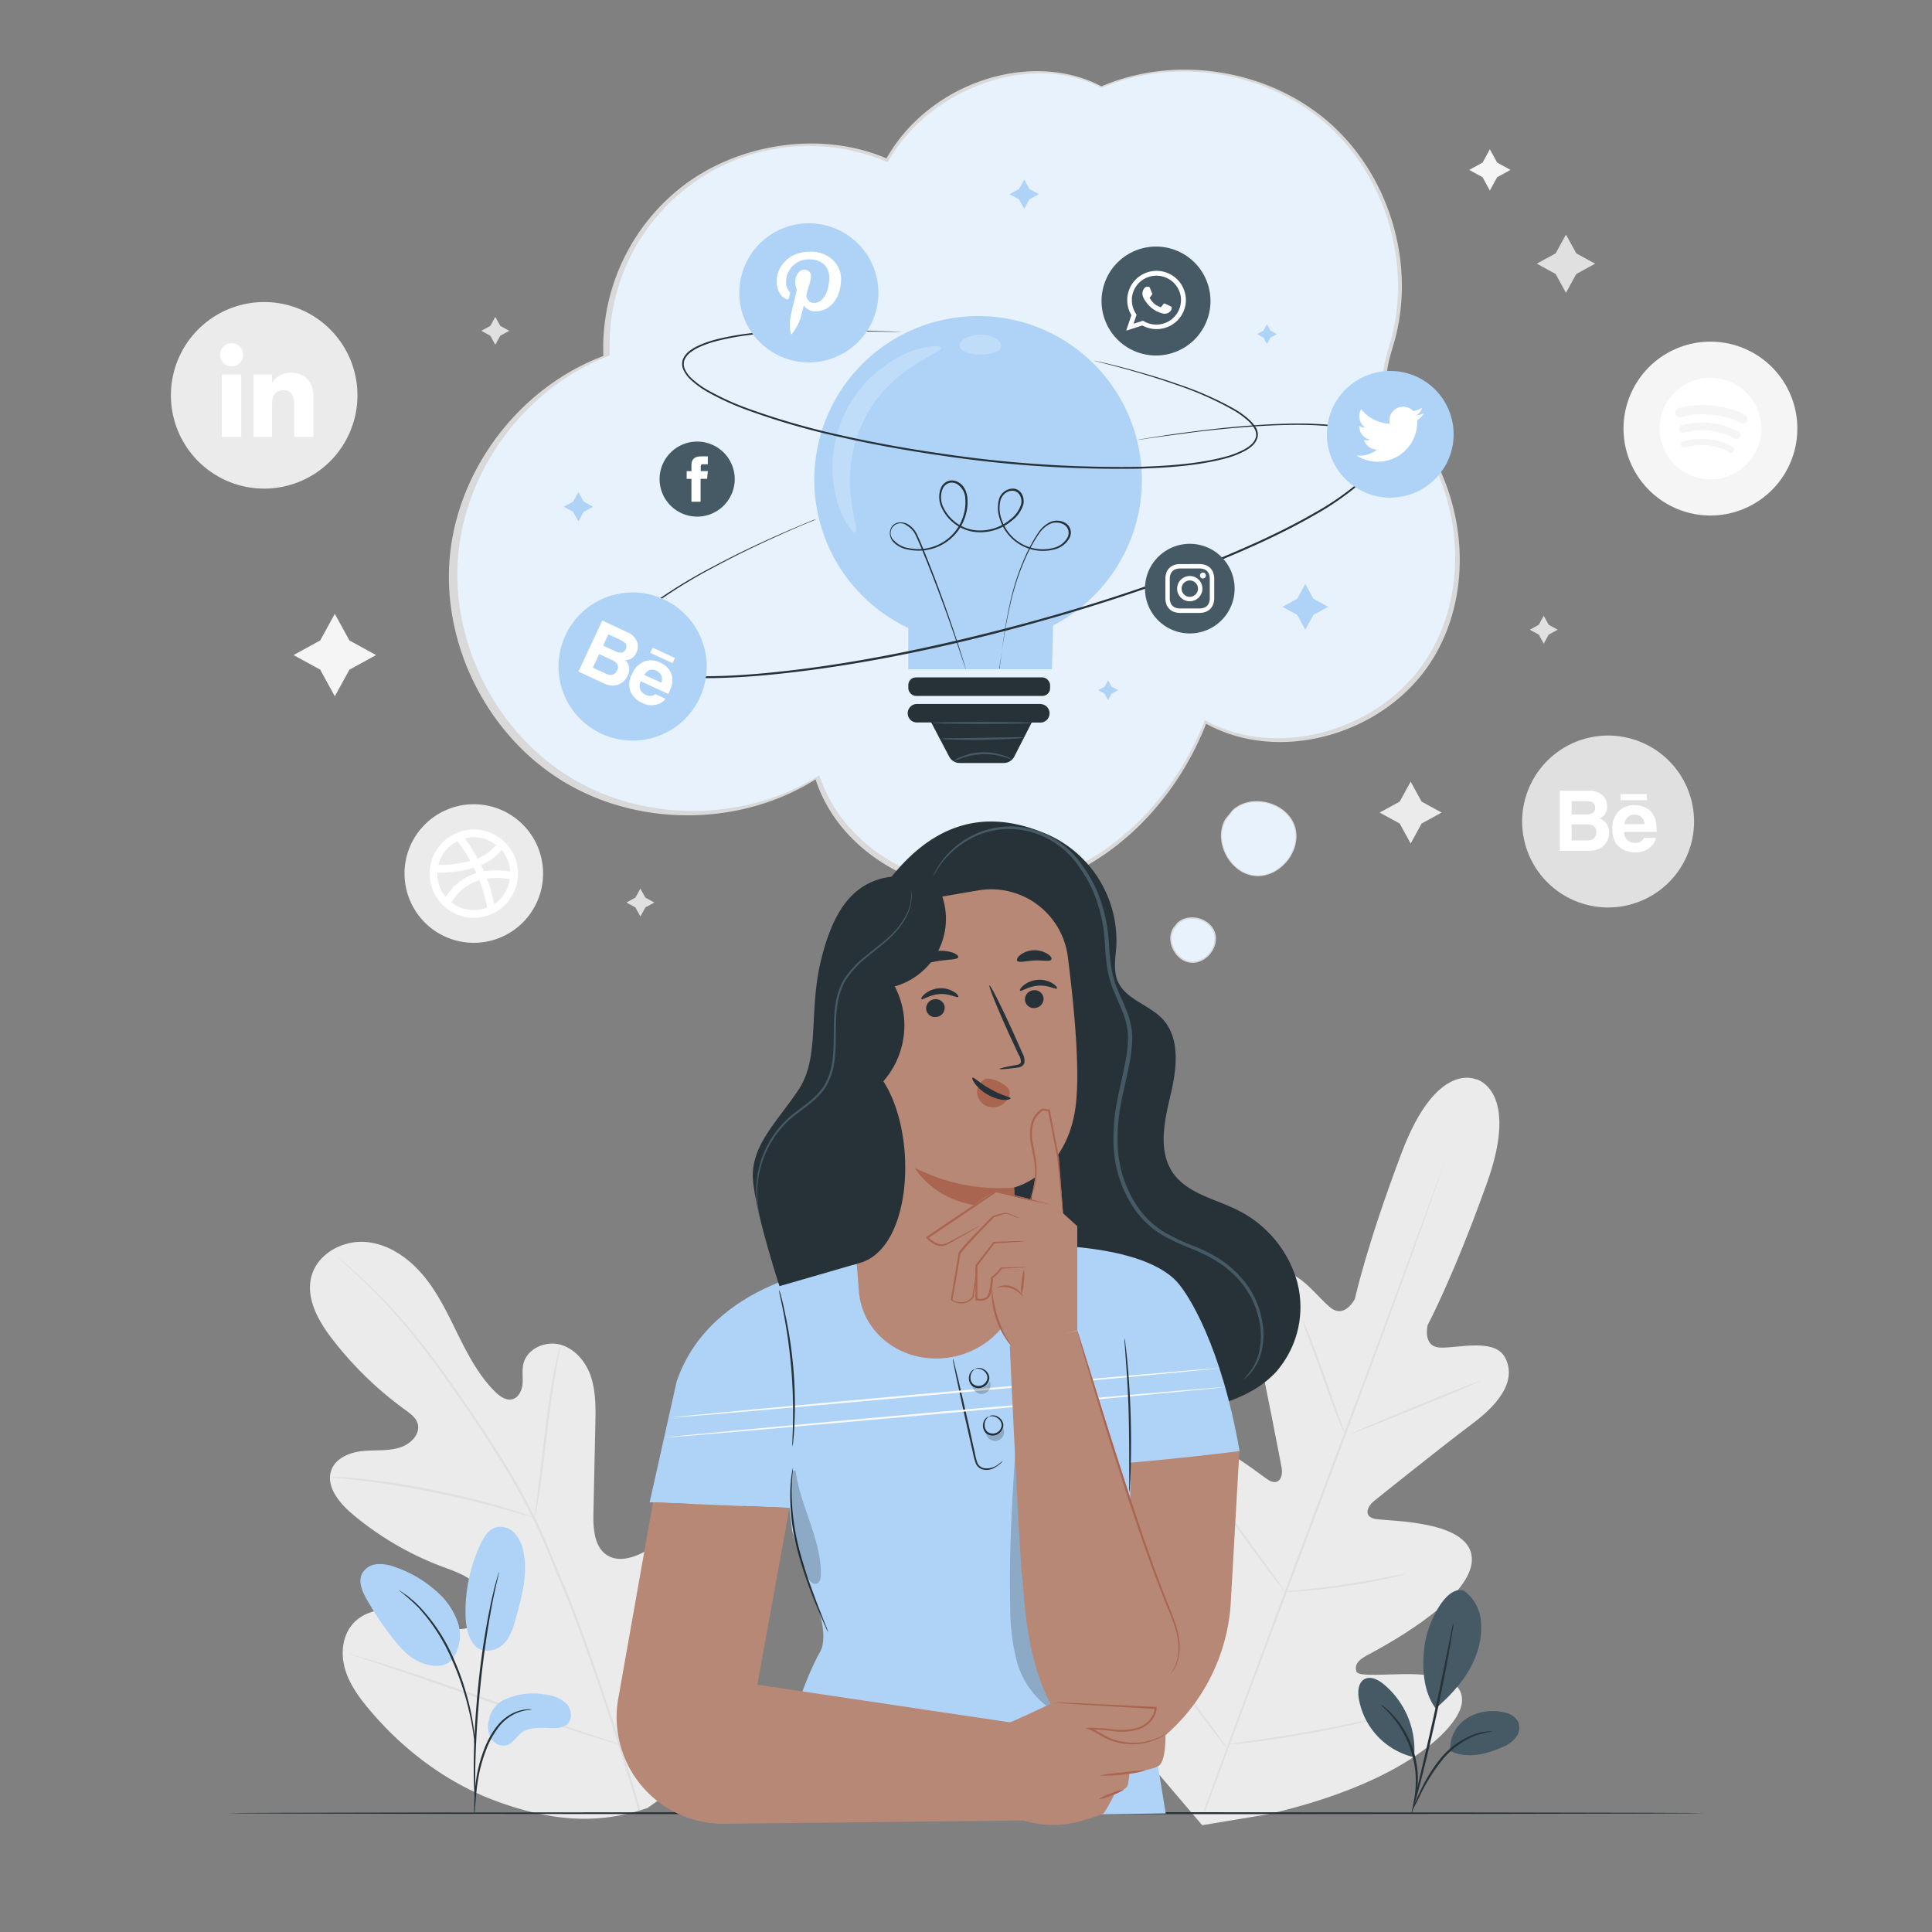 <svg xmlns="http://www.w3.org/2000/svg" viewBox="0 0 500 500"><rect x="0" y="0" width="500" height="500" fill="#808080" stroke="none"/><g id="freepik--background-complete--inject-35"><path d="M167.42,468c21.59-14.41,26.86-41.67,26.4-66.26-.08-4.1.45-8.42-1.47-12.05s-6.5-6.15-10.25-4.48c-3.1,1.39-4.51,4.91-6.28,7.81a24.25,24.25,0,0,1-9.89,9c-2.67,1.31-6,2.09-8.54.63-3.56-2-3.9-6.9-3.81-11q.24-11.4.49-22.81c.09-4.07.17-8.24-1-12.13s-4-7.53-7.93-8.68-8.81,1-9.7,5c-.38,1.66-.06,3.39-.2,5.08s-1,3.56-2.61,4-3.29-.73-4.51-1.94c-4.2-4.18-7-9.53-9.63-14.85s-5.17-10.75-9-15.3-9.1-8.19-15-8.61-12.27,3.09-13.86,8.8,1.72,11.62,5.35,16.33a91.79,91.79,0,0,0,18.93,18.36c1.28.93,2.68,1.94,3.16,3.45.85,2.74-1.8,5.4-4.54,6.25-3.09,1-6.43.6-9.66.93s-6.74,1.68-8,4.66c-1.76,4.15,1.71,8.57,5.14,11.49a79.22,79.22,0,0,0,23.19,13.67c3,1.15,6.2,2.16,8.62,4.3s3.85,5.84,2.32,8.69-5.34,3.71-8.52,3.08-6-2.38-9-3.55c-5.64-2.2-13-1.93-16.7,2.86-2.44,3.15-2.72,7.59-1.57,11.4s3.55,7.12,6.11,10.17c8.94,10.68,20.46,19.34,33.57,24.05s25.3,6.11,38.46,1.58" style="fill:#ebebeb"></path><path d="M165.73,468.42c-3.47-12.45-13-41.74-18.65-55.52l-4.23-10.19c-1.4-3.34-2.78-6.65-4.34-9.8a181.19,181.19,0,0,0-10-17.63c-3.45-5.46-6.93-10.51-10.22-15.22s-6.46-9-9.51-12.83a145.38,145.38,0,0,0-15.72-17c-2-1.85-3.61-3.24-4.71-4.17l-1.26-1a4.16,4.16,0,0,0-.44-.34s.13.14.4.38l1.22,1.1c1.07,1,2.64,2.37,4.62,4.24a152.85,152.85,0,0,1,15.55,17.05c3,3.82,6.15,8.15,9.43,12.86s6.73,9.77,10.16,15.22A183.86,183.86,0,0,1,138,393.17c1.54,3.15,2.92,6.43,4.31,9.78s2.8,6.75,4.23,10.18c5.66,13.77,15.18,43,18.67,55.45" style="fill:#e0e0e0"></path><path d="M138.36,392.85a10.91,10.91,0,0,0,.4-1.74c.23-1.13.5-2.77.82-4.79.64-4.06,1.33-9.69,2.08-15.89s1.53-11.82,2.26-15.85c.35-2,.66-3.64.89-4.76a10.09,10.09,0,0,0,.28-1.77,10.63,10.63,0,0,0-.52,1.71c-.3,1.11-.67,2.73-1.08,4.74-.84,4-1.7,9.64-2.45,15.85s-1.39,11.73-1.89,15.91c-.25,1.94-.46,3.56-.63,4.81A10.46,10.46,0,0,0,138.36,392.85Z" style="fill:#e0e0e0"></path><path d="M85.37,382.25a2.28,2.28,0,0,0,.54.1l1.58.16c1.36.13,3.33.31,5.76.62,4.86.58,11.55,1.62,18.87,3.09s13.9,3.13,18.61,4.45c2.36.65,4.26,1.22,5.57,1.61l1.52.45a1.75,1.75,0,0,0,.54.12s-.17-.1-.51-.24l-1.47-.55c-1.3-.47-3.18-1.11-5.53-1.81-4.69-1.43-11.26-3.14-18.6-4.63a191.59,191.59,0,0,0-19-2.92c-2.44-.26-4.43-.38-5.8-.43l-1.58,0A2,2,0,0,0,85.37,382.25Z" style="fill:#e0e0e0"></path><path d="M160.6,451.47a3.3,3.3,0,0,0,.36-.64l.93-1.89c.8-1.64,1.9-4,3.22-7,2.64-6,6-14.34,9.67-23.62s7-17.65,9.51-23.67l3-7.11c.33-.79.61-1.43.82-1.93a3.58,3.58,0,0,0,.25-.69,2.75,2.75,0,0,0-.36.64l-.93,1.89c-.8,1.64-1.9,4-3.22,7-2.64,6-6,14.34-9.68,23.62s-7,17.65-9.5,23.66l-3,7.11-.82,1.94A3.33,3.33,0,0,0,160.6,451.47Z" style="fill:#e0e0e0"></path><path d="M90.33,428a4.63,4.63,0,0,0,.7.28l2,.69,7.53,2.51c6.36,2.13,15.1,5.18,24.75,8.56s18.43,6.38,24.83,8.4c3.2,1,5.79,1.81,7.59,2.32l2.08.59a3.1,3.1,0,0,0,.74.16,4.09,4.09,0,0,0-.7-.28l-2.05-.7-7.53-2.5c-6.35-2.13-15.1-5.18-24.75-8.57s-18.43-6.37-24.82-8.39c-3.2-1-5.8-1.81-7.6-2.32l-2.08-.59A3.1,3.1,0,0,0,90.33,428Z" style="fill:#e0e0e0"></path><path d="M382.17,279.4s-10.26-5.28-19.41,18.89-12.11,37.85-12.11,37.85-2.56,5.13-6.2,2.36-9.12-11.17-14.55-8.95c-5.62,2.3-6.82,9-4.66,18.39s6.11,30.16,6.46,32-.42,4.7-3.2,3.21-19.47-16.42-26.08-8.07,3.69,33.55,4.76,36.32.65,4.06-.63,4.92-6.42-4.69-11.34-8.74-11.34-7.89-14.75-2.76-2.52,24.8,19.54,54.47l11.13,13.07,17-2.83c36-8.28,49.46-22.67,50.19-28.79s-6.64-7.36-13-7.47-13.88.79-14.3-.7.09-2.73,2.71-4.15,26.8-13.92,27.18-24.56-22-10.1-25.1-10.77-1.81-3.34-.35-4.52,18-14.44,25.7-20.2,11.16-11.63,8.37-17c-2.69-5.21-12.31-2.38-16.88-2.62s-3.18-5.82-3.18-5.82,6.61-12.34,15.32-36.67-2.83-27-2.83-27" style="fill:#ebebeb"></path><path d="M311.5,468.68c6.47-17.84,15.61-42.41,25.79-69.53s19.36-51.65,25.92-69.46c3.26-8.89,5.9-16.09,7.74-21.09l2.11-5.74c.24-.63.42-1.13.56-1.48s.21-.5.21-.5-.05.17-.16.51l-.51,1.51-2,5.77c-1.75,5-4.34,12.23-7.58,21.15-6.46,17.85-15.6,42.42-25.78,69.52S318.41,451,311.86,468.81" style="fill:#e0e0e0"></path><path d="M337,341.45a5.37,5.37,0,0,1,.56,1.11c.33.73.78,1.79,1.32,3.11,1.07,2.65,2.46,6.34,3.92,10.43l3.69,10.51c.46,1.26.84,2.32,1.14,3.17A5.53,5.53,0,0,1,348,371a5,5,0,0,1-.57-1.11c-.33-.73-.77-1.79-1.3-3.12-1.05-2.65-2.39-6.36-3.84-10.46s-2.77-7.68-3.77-10.47l-1.16-3.17A5.78,5.78,0,0,1,337,341.45Z" style="fill:#e0e0e0"></path><path d="M349.6,371.1c-.06-.14,7.42-3.34,16.7-7.14s16.85-6.79,16.91-6.65-7.42,3.33-16.71,7.14S349.65,371.24,349.6,371.1Z" style="fill:#e0e0e0"></path><path d="M332.09,412a6.59,6.59,0,0,1,1.25-.19l3.43-.37c2.89-.31,6.88-.76,11.27-1.41s8.34-1.37,11.19-1.92l3.39-.64a6.35,6.35,0,0,1,1.25-.18,5.34,5.34,0,0,1-1.21.38c-.78.21-1.93.49-3.35.81-2.84.64-6.79,1.43-11.19,2.07s-8.41,1.05-11.32,1.27c-1.45.1-2.63.17-3.44.19A5.41,5.41,0,0,1,332.09,412Z" style="fill:#e0e0e0"></path><path d="M314.79,387.72a4.54,4.54,0,0,1,.77.88l1.95,2.52c1.62,2.14,3.84,5.12,6.26,8.43s4.6,6.33,6.14,8.53c.72,1,1.32,1.91,1.81,2.62a4.82,4.82,0,0,1,.61,1,5.39,5.39,0,0,1-.77-.89l-1.95-2.52c-1.63-2.14-3.84-5.12-6.27-8.43s-4.59-6.33-6.14-8.53l-1.81-2.62A4.83,4.83,0,0,1,314.79,387.72Z" style="fill:#e0e0e0"></path><path d="M294.74,421.88a8.37,8.37,0,0,1,1,1.14l2.51,3.22c2.1,2.73,5,6.53,8.11,10.75s6,8.05,8,10.84l2.38,3.32a8.06,8.06,0,0,1,.81,1.26,7.62,7.62,0,0,1-1-1.14L314,448.05c-2.1-2.73-5-6.53-8.11-10.74s-6-8.05-8-10.84l-2.38-3.33A8.06,8.06,0,0,1,294.74,421.88Z" style="fill:#e0e0e0"></path><path d="M317.18,451.53a8.76,8.76,0,0,1,1.58-.29l4.33-.62c3.65-.53,8.69-1.27,14.23-2.25s10.55-2,14.16-2.75l4.27-.89a8.62,8.62,0,0,1,1.59-.27,10.18,10.18,0,0,1-1.54.47c-1,.27-2.44.63-4.24,1.06-3.6.85-8.59,1.93-14.14,2.9s-10.62,1.67-14.28,2.1c-1.84.22-3.33.37-4.36.46A11.23,11.23,0,0,1,317.18,451.53Z" style="fill:#e0e0e0"></path><path d="M68.37,126.45h0a24.14,24.14,0,0,1-24.14-24.14h0A24.14,24.14,0,0,1,68.37,78.17h0a24.14,24.14,0,0,1,24.14,24.14h0A24.14,24.14,0,0,1,68.37,126.45Z" style="fill:#ebebeb"></path><rect x="57.43" y="96.93" width="5" height="16.14" style="fill:#fff"></rect><path d="M59.9,94.82a3,3,0,1,0-2.95-3A3,3,0,0,0,59.9,94.82Z" style="fill:#fff"></path><path d="M70.41,104.6c0-2.27,1-3.62,3-3.62,1.84,0,2.72,1.29,2.72,3.62v8.47h5V102.85c0-4.32-2.45-6.41-5.87-6.41a5.63,5.63,0,0,0-4.86,2.66V96.93H65.62v16.14h4.79Z" style="fill:#fff"></path><path d="M442.66,133.41h0a22.49,22.49,0,0,1-22.49-22.5h0a22.49,22.49,0,0,1,22.49-22.49h0a22.48,22.48,0,0,1,22.49,22.49h0A22.49,22.49,0,0,1,442.66,133.41Z" style="fill:#f5f5f5"></path><path d="M442.66,97.76a13.15,13.15,0,1,0,13.15,13.15A13.15,13.15,0,0,0,442.66,97.76Zm6,19a.79.79,0,0,1-1.12.26c-3.09-1.91-7-2.3-11.57-1.25a.81.81,0,0,1-.39-1.58c5-1.12,9.33-.66,12.75,1.45A.79.79,0,0,1,448.71,116.77Zm1.58-3.62a1,1,0,0,1-1.38.33A17,17,0,0,0,435.82,112a1,1,0,0,1-.59-1.91,19.27,19.27,0,0,1,14.8,1.77A.94.94,0,0,1,450.29,113.15Zm.13-3.68c-4.21-2.5-11.24-2.76-15.25-1.52a1.22,1.22,0,0,1-1.51-.78,1.24,1.24,0,0,1,.78-1.52c4.67-1.38,12.37-1.11,17.23,1.78a1.27,1.27,0,0,1,.46,1.71A1.38,1.38,0,0,1,450.42,109.47Z" style="fill:#fff"></path><path d="M416.18,234.85h0a22.25,22.25,0,0,1-22.25-22.24h0a22.25,22.25,0,0,1,22.25-22.25h0a22.25,22.25,0,0,1,22.24,22.25h0A22.24,22.24,0,0,1,416.18,234.85Z" style="fill:#e0e0e0"></path><path d="M412.86,220a4.25,4.25,0,0,0,2.86-2,4.56,4.56,0,0,0,.69-2.48,4.12,4.12,0,0,0-.6-2.28,3.51,3.51,0,0,0-1.8-1.38,3.73,3.73,0,0,0,1.19-.89,3.45,3.45,0,0,0,.72-2.29,4,4,0,0,0-.72-2.38,4.81,4.81,0,0,0-4-1.66h-7.52V220.2h7A10.91,10.91,0,0,0,412.86,220Zm-6.12-12.66h3.39a5.91,5.91,0,0,1,1.84.24,1.39,1.39,0,0,1,.84,1.44,1.48,1.48,0,0,1-.63,1.37,3.13,3.13,0,0,1-1.65.38h-3.79Zm0,10.17v-4.16h3.84a3.92,3.92,0,0,1,1.55.27,1.68,1.68,0,0,1,1,1.67,2,2,0,0,1-1,1.94,3.68,3.68,0,0,1-1.57.28Z" style="fill:#fff"></path><path d="M419.05,219.17a6.26,6.26,0,0,0,4.06,1.42,5.58,5.58,0,0,0,4.33-1.68,3.71,3.71,0,0,0,1.12-2.08h-3.08a2.42,2.42,0,0,1-.62.79,2.55,2.55,0,0,1-1.67.53,3,3,0,0,1-1.66-.43,2.75,2.75,0,0,1-1.2-2.43h8.39a15.51,15.51,0,0,0-.1-2.29,5.68,5.68,0,0,0-.92-2.38,4.58,4.58,0,0,0-2-1.7,6.59,6.59,0,0,0-2.71-.54,5.57,5.57,0,0,0-4.12,1.59,6.25,6.25,0,0,0-1.59,4.59Q417.29,217.76,419.05,219.17Zm2.15-7.65a2.4,2.4,0,0,1,1.8-.66,2.67,2.67,0,0,1,1.79.62,2.52,2.52,0,0,1,.8,1.82H420.4A3.16,3.16,0,0,1,421.2,211.52Z" style="fill:#fff"></path><rect x="419.42" y="205.52" width="6.77" height="1.57" style="fill:#fff"></rect><path d="M122.62,244h0a17.93,17.93,0,0,1-17.93-17.93h0a17.93,17.93,0,0,1,17.93-17.93h0a17.93,17.93,0,0,1,17.93,17.93h0A17.93,17.93,0,0,1,122.62,244Z" style="fill:#ebebeb"></path><path d="M122.62,214.67a11.43,11.43,0,1,0,11.43,11.43A11.43,11.43,0,0,0,122.62,214.67Zm0,2a9.41,9.41,0,0,1,5.76,2,11.69,11.69,0,0,1-4.75,3.51A44.53,44.53,0,0,0,120.3,217,9.34,9.34,0,0,1,122.62,216.66Zm-4.26,1a43,43,0,0,1,3.37,5.12,30.69,30.69,0,0,1-8.28,1.06A9.46,9.46,0,0,1,118.36,217.69Zm-5.18,8.41c0-.08,0-.16,0-.24a32.25,32.25,0,0,0,9.48-1.26c.22.45.43.91.63,1.36a14.75,14.75,0,0,0-7.94,6.18A9.42,9.42,0,0,1,113.18,226.1Zm9.44,9.45a9.42,9.42,0,0,1-5.8-2,12.83,12.83,0,0,1,7.24-5.74,38.2,38.2,0,0,1,2,7.11A9.59,9.59,0,0,1,122.62,235.55Zm5.24-1.6a39.54,39.54,0,0,0-1.83-6.57,18.94,18.94,0,0,1,5.91.19A9.47,9.47,0,0,1,127.86,234Zm-2.59-8.45c-.23-.54-.47-1.07-.73-1.6a13.42,13.42,0,0,0,5.28-3.89,9.32,9.32,0,0,1,2.21,5.56A20.52,20.52,0,0,0,125.27,225.5Z" style="fill:#fff"></path><polygon points="86.65 158.85 90.43 165.75 97.33 169.53 90.43 173.31 86.65 180.21 82.87 173.31 75.97 169.53 82.87 165.75 86.65 158.85" style="fill:#f5f5f5"></polygon><polygon points="365.08 202.28 367.91 207.46 373.09 210.29 367.91 213.13 365.08 218.31 362.24 213.13 357.06 210.29 362.24 207.46 365.08 202.28" style="fill:#ebebeb"></polygon><polygon points="385.57 38.63 387.46 42.08 390.91 43.97 387.46 45.86 385.57 49.31 383.69 45.86 380.23 43.97 383.69 42.08 385.57 38.63" style="fill:#f5f5f5"></polygon><polygon points="165.73 229.96 167.01 232.29 169.34 233.57 167.01 234.85 165.73 237.19 164.45 234.85 162.12 233.57 164.45 232.29 165.73 229.96" style="fill:#e0e0e0"></polygon><polygon points="399.52 159.35 400.8 161.69 403.13 162.97 400.8 164.24 399.52 166.58 398.24 164.24 395.9 162.97 398.24 161.69 399.52 159.35" style="fill:#e0e0e0"></polygon><polygon points="128.18 82 129.46 84.33 131.79 85.61 129.46 86.89 128.18 89.23 126.9 86.89 124.56 85.61 126.9 84.33 128.18 82" style="fill:#e0e0e0"></polygon><polygon points="405.27 60.7 407.94 65.57 412.82 68.24 407.94 70.91 405.27 75.79 402.6 70.91 397.73 68.24 402.6 65.57 405.27 60.7" style="fill:#e0e0e0"></polygon></g><g id="freepik--Floor--inject-35"><path d="M441,469.25c0,.14-85.53.26-191,.26s-191-.12-191-.26,85.51-.26,191-.26S441,469.1,441,469.25Z" style="fill:#263238"></path></g><g id="freepik--Plants--inject-35"><path d="M122.47,425.38c2.07,2.89,6,1.89,7.83.1s2.57-4.37,3.25-6.83c1.56-5.62,3.13-11.52,1.88-17.21a9.63,9.63,0,0,0-2.24-4.66,5,5,0,0,0-4.75-1.52c-2,.54-3.21,2.51-4.09,4.38a41.12,41.12,0,0,0-3.88,17.62c0,2.83.38,5.8,2,8.12" style="fill:#AFD3F7"></path><path d="M130.24,440a17.63,17.63,0,0,1,10.94-1.44,9.12,9.12,0,0,1,5.43,2.36c1.36,1.48,1.64,4.1.1,5.4a5.19,5.19,0,0,1-3.4.9c-2.89,0-6.11-.49-8.4,1.28-1.31,1-2.17,2.66-3.74,3.16a3.72,3.72,0,0,1-4.12-1.78,6.37,6.37,0,0,1-.51-4.7A7.18,7.18,0,0,1,130.24,440Z" style="fill:#AFD3F7"></path><path d="M116.92,429.61a10.58,10.58,0,0,0,1.56-9.75,18.83,18.83,0,0,0-5.85-8.31,30.87,30.87,0,0,0-10.39-6,11.07,11.07,0,0,0-4.65-.75,4.88,4.88,0,0,0-3.87,2.4c-1.07,2.08,0,4.59,1.14,6.63a79.25,79.25,0,0,0,6.89,10.26c2,2.6,4.41,5.16,7.52,6.32s6.32,1,8-1.18" style="fill:#AFD3F7"></path><path d="M122.76,469.25a6.67,6.67,0,0,0,.17-1.33c.08-1,.19-2.17.32-3.61A49.4,49.4,0,0,1,124,459a39.72,39.72,0,0,1,1.86-6.26,23,23,0,0,1,3.13-5.68,11.86,11.86,0,0,1,4-3.39,11.31,11.31,0,0,1,3.38-1.09,7,7,0,0,0,1.32-.2,6,6,0,0,0-1.34,0,10.09,10.09,0,0,0-3.53.95,11.9,11.9,0,0,0-4.22,3.42,22.77,22.77,0,0,0-3.25,5.8,38.61,38.61,0,0,0-1.85,6.36,45.77,45.77,0,0,0-.65,5.36c-.1,1.53-.13,2.78-.14,3.63A6.18,6.18,0,0,0,122.76,469.25Z" style="fill:#263238"></path><path d="M123,466.47a2.4,2.4,0,0,0,0-.61c0-.46,0-1,0-1.76,0-1.52,0-3.72,0-6.44.09-5.44.48-13,1.31-21.21s2-15.69,3-21c.25-1.34.5-2.54.74-3.6s.41-2,.6-2.7.29-1.26.39-1.71a3.21,3.21,0,0,0,.11-.61,2.79,2.79,0,0,0-.21.58l-.49,1.69c-.22.73-.45,1.63-.7,2.68s-.54,2.26-.81,3.59a200.18,200.18,0,0,0-3.19,21.06c-.82,8.27-1.16,15.81-1.14,21.26,0,2.72.07,4.93.16,6.45,0,.71.09,1.29.12,1.75A2.3,2.3,0,0,0,123,466.47Z" style="fill:#263238"></path><path d="M122.88,452a14.12,14.12,0,0,0,0-1.83c-.08-1.18-.26-2.88-.61-5a64.63,64.63,0,0,0-1.69-7.21,62.65,62.65,0,0,0-3.1-8.52,45.61,45.61,0,0,0-9-13.74,22,22,0,0,0-2.11-1.92c-.32-.27-.61-.54-.9-.75l-.81-.55a12.1,12.1,0,0,0-1.55-1,55.12,55.12,0,0,1,5.09,4.46A47.81,47.81,0,0,1,117,429.65a67.29,67.29,0,0,1,3.12,8.44c.82,2.65,1.37,5.09,1.79,7.14s.63,3.74.78,4.91A11.49,11.49,0,0,0,122.88,452Z" style="fill:#263238"></path><path d="M379,411.75a11,11,0,0,1,4.23,7.54,19.66,19.66,0,0,1-1.1,8.75c-1.83,5.43-6.21,10.38-10.58,14.1-3.81-5.11-3.35-12.48-2.88-16.21.73-5.89,5.65-16.09,10.33-14.18" style="fill:#455a64"></path><path d="M375.31,453.16a9.42,9.42,0,0,1,4.26-8.44,12.5,12.5,0,0,1,9.54-1.57,5.25,5.25,0,0,1,3.76,2.36,4,4,0,0,1-.51,4.05,8.05,8.05,0,0,1-3.41,2.53c-4.48,2-9.18,3.13-13.64,1.07" style="fill:#455a64"></path><path d="M365.58,468.28a4.25,4.25,0,0,1,.39-1.14c.29-.72.73-1.75,1.32-3a40.48,40.48,0,0,1,5.67-9.23,20.3,20.3,0,0,1,8.87-6.17,13.15,13.15,0,0,1,3.24-.65,3.58,3.58,0,0,1,1.21,0,27.41,27.41,0,0,0-4.3,1,21.26,21.26,0,0,0-8.53,6.16,47.29,47.29,0,0,0-5.76,9A36.42,36.42,0,0,1,365.58,468.28Z" style="fill:#263238"></path><path d="M376.15,420a12.12,12.12,0,0,1-.23,2c-.19,1.27-.49,3.09-.89,5.34-.8,4.5-2,10.7-3.5,17.51s-3,13-4.16,17.37c-.58,2.21-1.07,4-1.43,5.22a12.84,12.84,0,0,1-.62,1.89,11.9,11.9,0,0,1,.37-2c.32-1.35.74-3.12,1.24-5.26,1.05-4.45,2.48-10.59,4-17.4s2.76-13,3.67-17.45c.44-2.15.81-3.94,1.09-5.3A11.21,11.21,0,0,1,376.15,420Z" style="fill:#263238"></path><path d="M366,454.29a22,22,0,0,0-8-18.49c-1.38-1.12-3.3-2.09-4.86-1.24s-1.77,3-1.52,4.78a18.83,18.83,0,0,0,14.14,15.38" style="fill:#455a64"></path><path d="M357.35,441.13a4.58,4.58,0,0,1,.95.65,9.56,9.56,0,0,1,1,.87,14.93,14.93,0,0,1,1.27,1.26,23.12,23.12,0,0,1,2.81,3.75,26.75,26.75,0,0,1,2.38,5.22,27.16,27.16,0,0,1,1.11,5.63,22.66,22.66,0,0,1-.11,4.67,14.09,14.09,0,0,1-.3,1.77,8.72,8.72,0,0,1-.33,1.32,4.21,4.21,0,0,1-.4,1.08c-.13,0,.36-1.61.58-4.21a27.1,27.1,0,0,0,0-4.58,28.76,28.76,0,0,0-1.14-5.49,28.31,28.31,0,0,0-2.27-5.11,25.61,25.61,0,0,0-2.64-3.74C358.57,442.23,357.27,441.23,357.35,441.13Z" style="fill:#263238"></path></g><g id="freepik--social-idea--inject-35"><path d="M314.08,241.43c-1.18-3.52-6.36-4.87-9.11-2.36l-1.09,1.38c-1.83,3.24.64,8,4.34,8.35S315.26,245,314.08,241.43Z" style="fill:#AFD3F7"></path><g style="opacity:0.7"><path d="M314.44,241.31c-1.26-3.77-6.79-5.21-9.73-2.53l-1.17,1.48c-2,3.46.69,8.53,4.64,8.91S315.7,245.08,314.44,241.31Z" style="fill:#fff"></path></g><path d="M334.86,213.85c-2-6.06-10.95-8.38-15.67-4.06l-1.88,2.37c-3.15,5.57,1.1,13.74,7.47,14.35S336.88,219.92,334.86,213.85Z" style="fill:#AFD3F7"></path><g style="opacity:0.7"><path d="M335.11,213.77c-2.09-6.22-11.25-8.59-16.1-4.16L317.07,212c-3.23,5.71,1.14,14.08,7.68,14.71S337.19,220,335.11,213.77Z" style="fill:#fff"></path></g><path d="M285.07,22.74c-18-9.48-44.37-.21-55.36,19.24a51.58,51.58,0,0,0-71.88,50c-21.23,8-37.06,28.74-39.21,51.33s9.5,45.92,28.84,57.79,45.41,11.68,64.58-.46c6.71,20.9,31.57,32.67,53.09,28.29s38.7-22.1,46.68-42.56c19.17,10.53,45.66,2.5,57.45-15.93s8.86-44.35-5.2-61.12c-2.27-2.7-4.87-5.34-5.77-8.75-1.09-4.12.53-8.39,1.66-12.5,5.47-19.88-1.38-42.62-16.92-56.17s-39-17.24-58-9.12" style="fill:#AFD3F7"></path><g style="opacity:0.7"><path d="M285.06,22.34c-18.25-9.56-44.5-1-55.64,18.65-16.21-6.93-36.42-4.2-50.91,5.83a52.93,52.93,0,0,0-22.36,45.31c-21.5,8.07-37.55,29-39.72,51.75s9.62,46.32,29.21,58.28,46,11.78,65.43-.46c6.8,21.09,32,33,53.78,28.53s39.21-22.28,47.29-42.92c19.43,10.62,46.27,2.53,58.21-16.06s9-44.73-5.27-61.64c-2.3-2.72-4.94-5.39-5.85-8.83-1.1-4.15.54-8.46,1.69-12.6,5.54-20.05-1.4-43-17.15-56.65s-39.51-17.39-58.71-9.19" style="fill:#fff"></path></g><path d="M295.52,124.18a42.39,42.39,0,1,0-60.45,38.35v10.69h37.16s.22-6,.3-11.36A42.37,42.37,0,0,0,295.52,124.18Z" style="fill:#AFD3F7"></path><path d="M258.79,173.05s0-.18,0-.53.1-.87.18-1.53c.16-1.34.4-3.32.77-5.86s.88-5.65,1.69-9.22a62.11,62.11,0,0,1,3.85-11.79,40.28,40.28,0,0,1,3.48-6.35,7.85,7.85,0,0,1,2.9-2.6,4.36,4.36,0,0,1,4,.13,2.9,2.9,0,0,1,1.35,1.68,3,3,0,0,1-.18,2.18,6.09,6.09,0,0,1-3.27,2.82,11.6,11.6,0,0,1-8.82-.63,11.72,11.72,0,0,1-6-7.07,8.81,8.81,0,0,1-.25-4.89,3.81,3.81,0,0,1,3.85-2.94,2.72,2.72,0,0,1,2.16,1.49,3.88,3.88,0,0,1,.34,2.61,8.34,8.34,0,0,1-3,4.22,12.66,12.66,0,0,1-9.88,2.86,11,11,0,0,1-8.2-6.11,6.41,6.41,0,0,1-.29-5.13,3.28,3.28,0,0,1,1.86-1.88,3.21,3.21,0,0,1,2.61.24,4.23,4.23,0,0,1,1.79,1.86,6.66,6.66,0,0,1,.65,2.45,12.14,12.14,0,0,1-.65,4.84,12.59,12.59,0,0,1-6,7.11,12.85,12.85,0,0,1-8.77,1.2,6.71,6.71,0,0,1-3.82-2,3.27,3.27,0,0,1-.23-4.08,2.71,2.71,0,0,1,1.9-.93,4,4,0,0,1,2,.39,6.15,6.15,0,0,1,2.6,2.91c1.06,2.3,1.92,4.53,2.78,6.66,3.39,8.55,5.8,15.59,7.41,20.46.8,2.44,1.4,4.35,1.8,5.64.19.63.33,1.12.44,1.47s.13.51.13.51-.07-.16-.18-.49l-.49-1.46c-.44-1.3-1.08-3.18-1.89-5.6-1.67-4.86-4.13-11.87-7.56-20.39-.87-2.12-1.75-4.38-2.8-6.62a5.71,5.71,0,0,0-2.42-2.71,2.54,2.54,0,0,0-3.17,4,6.37,6.37,0,0,0,3.58,1.86,12.32,12.32,0,0,0,8.44-1.19,12.1,12.1,0,0,0,5.73-6.84,11.57,11.57,0,0,0,.61-4.64,4.61,4.61,0,0,0-2.17-3.9,2.68,2.68,0,0,0-2.19-.21,2.74,2.74,0,0,0-1.56,1.6,5.9,5.9,0,0,0,.28,4.72,10.53,10.53,0,0,0,7.81,5.81,12.16,12.16,0,0,0,9.47-2.75,7.82,7.82,0,0,0,2.8-3.93,3.27,3.27,0,0,0-.29-2.26,2.22,2.22,0,0,0-1.75-1.23,3,3,0,0,0-2.11.68,3.66,3.66,0,0,0-1.21,1.9,8.38,8.38,0,0,0,.24,4.6,11.26,11.26,0,0,0,5.73,6.79,11.13,11.13,0,0,0,8.43.63,5.64,5.64,0,0,0,3-2.58,2.52,2.52,0,0,0-1-3.3,4,4,0,0,0-3.62-.12,7.4,7.4,0,0,0-2.75,2.46,39.81,39.81,0,0,0-3.48,6.26,63.4,63.4,0,0,0-3.9,11.71c-.83,3.55-1.36,6.64-1.77,9.18s-.67,4.49-.87,5.85c-.1.65-.17,1.16-.22,1.52S258.79,173.05,258.79,173.05Z" style="fill:#263238"></path><rect x="235.07" y="175.31" width="36.69" height="4.79" rx="1.97" style="fill:#263238"></rect><path d="M269.37,182.19h-31.9a2.4,2.4,0,1,0,0,4.79H241l4.65,8.84a3.06,3.06,0,0,0,2.72,1.64h11.4a3.05,3.05,0,0,0,2.73-1.67L267,187h2.38a2.4,2.4,0,0,0,0-4.79Z" style="fill:#263238"></path><g style="opacity:0.2"><path d="M243.52,90c.18.77-3,1.91-7.36,4.81A34.83,34.83,0,0,0,220.27,129c.59,5.17,1.79,8.36,1.08,8.72-.3.15-1-.44-1.92-1.77a22.66,22.66,0,0,1-2.77-6.22,31.28,31.28,0,0,1-1.17-10.13A32.22,32.22,0,0,1,225.9,97.17a31.14,31.14,0,0,1,8.49-5.64,22.2,22.2,0,0,1,6.54-1.9C242.53,89.46,243.44,89.62,243.52,90Z" style="fill:#fff"></path></g><g style="opacity:0.2"><path d="M259.07,89.65c-.29,1.42-2.67,2.13-5.36,2.13s-5.05-.76-5.33-2.18c-.12-.71.38-1.46,1.35-2a7.94,7.94,0,0,1,4-1,7.83,7.83,0,0,1,4,1C258.7,88.19,259.19,89,259.07,89.65Z" style="fill:#fff"></path></g><path d="M261.88,196.55c0,.08-.84-.29-2.19-.68a18.11,18.11,0,0,0-5.41-.68,18.65,18.65,0,0,0-5.37,1,19.25,19.25,0,0,1-2.15.8,7,7,0,0,1,2-1.14,15.54,15.54,0,0,1,11-.32A6.53,6.53,0,0,1,261.88,196.55Z" style="fill:#455a64"></path><path d="M267.05,187.09c0,.14-5.76.26-12.87.26s-12.88-.12-12.88-.26,5.76-.26,12.88-.26S267.05,186.94,267.05,187.09Z" style="fill:#455a64"></path><path d="M265.06,190.87a17.86,17.86,0,0,1-3.14.32c-1.95.12-4.64.23-7.61.28s-5.67,0-7.61-.07a17.26,17.26,0,0,1-3.15-.23,20,20,0,0,1,3.15-.13l7.6-.1,7.6-.12A20.13,20.13,0,0,1,265.06,190.87Z" style="fill:#455a64"></path><path d="M299.18,92h0a14.09,14.09,0,0,1-14.1-14.09h0a14.1,14.1,0,0,1,14.1-14.1h0a14.09,14.09,0,0,1,14.09,14.1h0A14.09,14.09,0,0,1,299.18,92Z" style="fill:#455a64"></path><path d="M306.9,77.49a7.59,7.59,0,0,0-15.17-.14v.33a7.48,7.48,0,0,0,1.08,3.89l-1.36,4,4.2-1.33a7.69,7.69,0,0,0,3.67.93,7.56,7.56,0,0,0,7.59-7.53A1.21,1.21,0,0,0,306.9,77.49ZM299.32,84A6.31,6.31,0,0,1,295.81,83l-2.46.79.8-2.36a6.27,6.27,0,0,1-1.22-3.71c0-.21,0-.41,0-.62a6.38,6.38,0,0,1,12.71.13c0,.16,0,.32,0,.49A6.36,6.36,0,0,1,299.32,84Z" style="fill:#fff;fill-rule:evenodd"></path><path d="M302.8,79.2c-.19-.09-1.11-.54-1.28-.6s-.29-.09-.42.09a7.87,7.87,0,0,1-.59.72c-.11.13-.21.14-.4,0a4.89,4.89,0,0,1-1.5-.92,5.55,5.55,0,0,1-1-1.27c-.11-.19,0-.29.08-.38s.19-.22.28-.32l.07-.09.12-.22a.35.35,0,0,0,0-.33l-.57-1.37c-.16-.37-.31-.3-.42-.3l-.36,0a.73.73,0,0,0-.5.23,2.07,2.07,0,0,0-.65,1.54,2.19,2.19,0,0,0,.1.63,4.26,4.26,0,0,0,.66,1.28,7.7,7.7,0,0,0,3.18,2.79c1.9.74,1.9.49,2.24.46a1.83,1.83,0,0,0,1.25-.88,1.47,1.47,0,0,0,.11-.88C303.11,79.34,303,79.29,302.8,79.2Z" style="fill:#fff;fill-rule:evenodd"></path><path d="M211.39,134.32l-.82.36-2.4,1c-2.11.89-5.22,2.23-9.17,4.05s-8.76,4.13-14.21,7.06A132.62,132.62,0,0,0,167,158a41.86,41.86,0,0,0-4.46,3.92,19.13,19.13,0,0,0-2,2.34A7.47,7.47,0,0,0,159.3,167a3.65,3.65,0,0,0,.72,2.88,7.63,7.63,0,0,0,2.44,2,22.62,22.62,0,0,0,6.33,2.07A75.2,75.2,0,0,0,182.88,175c4.86,0,9.88-.31,15-.78,20.49-1.91,42.76-6.34,65.7-12.45s44.44-13.5,63.14-22.11c4.66-2.17,9.14-4.44,13.36-6.87a72,72,0,0,0,11.62-8,20,20,0,0,0,4.3-5.06,6.63,6.63,0,0,0,.86-3,4,4,0,0,0-1.15-2.75,11.7,11.7,0,0,0-5.45-2.65,40.72,40.72,0,0,0-5.86-1,98,98,0,0,0-11.08-.35c-3.51.06-6.81.24-9.89.46-6.17.45-11.46,1-15.78,1.59s-7.67,1-9.94,1.35l-2.58.38-.88.11.87-.17,2.58-.42c2.26-.37,5.6-.88,9.92-1.45s9.62-1.2,15.79-1.68c3.08-.23,6.39-.43,9.9-.5a96.2,96.2,0,0,1,11.12.32,40.28,40.28,0,0,1,5.92,1,12.15,12.15,0,0,1,5.65,2.75,4.33,4.33,0,0,1,1.27,3,6.76,6.76,0,0,1-.91,3.22,20,20,0,0,1-4.37,5.19,72.47,72.47,0,0,1-11.68,8.11c-4.23,2.44-8.72,4.72-13.39,6.9-18.72,8.66-40.24,16-63.2,22.18s-45.27,10.54-65.8,12.43c-5.13.46-10.16.74-15,.76a75.48,75.48,0,0,1-14.18-1.09,22.28,22.28,0,0,1-6.44-2.13,7.81,7.81,0,0,1-2.57-2.14,5.43,5.43,0,0,1-.74-1.51c0-.28-.09-.57-.12-.85s0-.56.08-.83a7.81,7.81,0,0,1,1.37-2.91,20.32,20.32,0,0,1,2-2.39,42.6,42.6,0,0,1,4.52-4,131.19,131.19,0,0,1,17.85-11.11c5.46-2.91,10.28-5.19,14.25-7s7.09-3.1,9.22-4l2.42-1C211.1,134.42,211.39,134.32,211.39,134.32Z" style="fill:#263238"></path><path d="M233.42,85.88s-.23,0-.69,0l-2,0L223,85.77c-6.68-.08-16.41-.51-28.3.83a69.57,69.57,0,0,0-9.22,1.66,28.24,28.24,0,0,0-4.67,1.65,11.6,11.6,0,0,0-2.15,1.32,4.63,4.63,0,0,0-1.52,1.94,3.26,3.26,0,0,0,.13,2.43,7.6,7.6,0,0,0,1.51,2.13,22.43,22.43,0,0,0,4.4,3.24,69.12,69.12,0,0,0,10.48,4.78,191.91,191.91,0,0,0,23.83,6.86c8.39,1.9,17.17,3.49,26.21,4.78A312.44,312.44,0,0,0,295,120.81c7.89-.25,15.45-.82,22.23-2.64a22.62,22.62,0,0,0,4.77-1.86,9.28,9.28,0,0,0,2-1.44,4,4,0,0,0,1.09-2,3.32,3.32,0,0,0-.57-2.17A9.76,9.76,0,0,0,323,108.9a23.49,23.49,0,0,0-3.68-2.68,84.71,84.71,0,0,0-14.71-6.56c-4.48-1.59-8.4-2.76-11.62-3.68s-5.74-1.56-7.45-2l-1.94-.5-.66-.18.67.13,2,.44c1.72.41,4.24,1,7.47,1.91s7.17,2,11.67,3.6a83.92,83.92,0,0,1,14.8,6.51,22.89,22.89,0,0,1,3.75,2.72,10,10,0,0,1,1.58,1.83,3.75,3.75,0,0,1,.64,2.43,4.54,4.54,0,0,1-1.19,2.27,9.33,9.33,0,0,1-2.08,1.52,23,23,0,0,1-4.87,1.92c-6.84,1.86-14.41,2.43-22.32,2.7a310.86,310.86,0,0,1-51.4-3.38c-9-1.3-17.85-2.89-26.26-4.81a188.61,188.61,0,0,1-23.88-6.91A70.32,70.32,0,0,1,183,101.37,23.14,23.14,0,0,1,178.47,98a8,8,0,0,1-1.59-2.27,3.64,3.64,0,0,1-.14-2.75,5.16,5.16,0,0,1,1.66-2.13,12,12,0,0,1,2.24-1.35,28,28,0,0,1,4.75-1.67,69.28,69.28,0,0,1,9.27-1.63A197.19,197.19,0,0,1,223,85.57l7.71.21,2,.06Z" style="fill:#263238"></path><path d="M156.46,190.24h0a19.14,19.14,0,0,1-10.48-25h0a19.15,19.15,0,0,1,25-10.48h0a19.16,19.16,0,0,1,10.48,25h0A19.15,19.15,0,0,1,156.46,190.24Z" style="fill:#AFD3F7"></path><path d="M157.64,177.33a4.22,4.22,0,0,0,1.8,0,4.05,4.05,0,0,0,1.42-.61,4.23,4.23,0,0,0,1.57-1.84,3.91,3.91,0,0,0,.39-2.17,3.3,3.3,0,0,0-1-1.88,3.67,3.67,0,0,0,1.36-.28,3.3,3.3,0,0,0,1.52-1.67,3.76,3.76,0,0,0,.33-2.3,4.48,4.48,0,0,0-2.78-3l-6.39-3-6.15,13.23,6,2.77A10.73,10.73,0,0,0,157.64,177.33Zm-.2-13.17,2.88,1.34a5.48,5.48,0,0,1,1.47.93,1.3,1.3,0,0,1,.14,1.55,1.4,1.4,0,0,1-1.08.92,2.94,2.94,0,0,1-1.55-.33l-3.21-1.49Zm-4,8.64,1.64-3.53,3.25,1.51a3.57,3.57,0,0,1,1.22.84,1.57,1.57,0,0,1,.19,1.81,1.86,1.86,0,0,1-1.64,1.25,3.5,3.5,0,0,1-1.45-.39Z" style="fill:#fff"></path><path d="M163.22,179.08a5.84,5.84,0,0,0,2.89,2.8,5.22,5.22,0,0,0,4.34.29,3.55,3.55,0,0,0,1.77-1.33l-2.61-1.21a2.54,2.54,0,0,1-.84.42,2.39,2.39,0,0,1-1.63-.21,2.82,2.82,0,0,1-1.24-1,2.58,2.58,0,0,1-.06-2.54l7.12,3.31a13.41,13.41,0,0,0,.82-2,5.29,5.29,0,0,0,.16-2.39,4.41,4.41,0,0,0-1-2.23,6,6,0,0,0-2.09-1.52,5.15,5.15,0,0,0-4.12-.27,5.77,5.77,0,0,0-3.16,3.27A5.24,5.24,0,0,0,163.22,179.08Zm4.85-5.66a2.26,2.26,0,0,1,1.78.15,2.54,2.54,0,0,1,1.28,1.24,2.36,2.36,0,0,1,0,1.86l-4.41-2A3,3,0,0,1,168.07,173.42Z" style="fill:#fff"></path><rect x="170.75" y="166.46" width="1.47" height="6.34" transform="translate(-54.61 253.67) rotate(-65.08)" style="fill:#fff"></rect><path d="M359.8,128.79h0a16.41,16.41,0,0,1-16.41-16.4h0A16.41,16.41,0,0,1,359.8,96h0a16.41,16.41,0,0,1,16.4,16.41h0A16.4,16.4,0,0,1,359.8,128.79Z" style="fill:#AFD3F7"></path><path d="M351.06,117.88a10.2,10.2,0,0,0,15.69-9.06,7.16,7.16,0,0,0,1.79-1.85,7.57,7.57,0,0,1-2.06.56,3.56,3.56,0,0,0,1.57-2,7.18,7.18,0,0,1-2.27.87,3.59,3.59,0,0,0-6.12,3.27,10.18,10.18,0,0,1-7.39-3.75,3.59,3.59,0,0,0,1.11,4.79,3.54,3.54,0,0,1-1.62-.45,3.58,3.58,0,0,0,2.87,3.56,3.52,3.52,0,0,1-1.62.06,3.58,3.58,0,0,0,3.35,2.49A7.17,7.17,0,0,1,351.06,117.88Z" style="fill:#fff"></path><path d="M209.33,93.79h0a18,18,0,0,1-18-18h0a18,18,0,0,1,18-18h0a18,18,0,0,1,18,18h0A18,18,0,0,1,209.33,93.79Z" style="fill:#AFD3F7"></path><path d="M203.56,77.43a.43.43,0,0,0,.62-.31c0-.21.19-.76.25-1a.59.59,0,0,0-.18-.68,3.54,3.54,0,0,1-.81-2.42,5.82,5.82,0,0,1,6.06-5.89c3.3,0,5.12,2,5.12,4.72,0,3.55-1.57,6.54-3.91,6.54A1.9,1.9,0,0,1,208.77,76c.37-1.56,1.09-3.24,1.09-4.37a1.65,1.65,0,0,0-1.66-1.85c-1.32,0-2.37,1.37-2.37,3.19a4.79,4.79,0,0,0,.39,2s-1.35,5.7-1.58,6.7a13.7,13.7,0,0,0,0,4.68.16.16,0,0,0,.29.07,13.07,13.07,0,0,0,2.22-4c.15-.54.87-3.38.87-3.38a3.52,3.52,0,0,0,3,1.53c4,0,6.64-3.6,6.64-8.43,0-3.65-3.09-7-7.79-7C204,65,201,69.23,201,72.73,201,74.85,201.84,76.73,203.56,77.43Z" style="fill:#fff"></path><path d="M307.92,163.93h0a11.59,11.59,0,0,1-11.6-11.59h0a11.6,11.6,0,0,1,11.6-11.6h0a11.6,11.6,0,0,1,11.6,11.6h0A11.6,11.6,0,0,1,307.92,163.93Z" style="fill:#455a64"></path><path d="M307.92,147.12c1.7,0,1.9,0,2.57,0a3.51,3.51,0,0,1,1.18.22,2,2,0,0,1,.73.48,1.88,1.88,0,0,1,.47.73,3.22,3.22,0,0,1,.22,1.18c0,.67,0,.87,0,2.57s0,1.9,0,2.57a3.27,3.27,0,0,1-.22,1.18,2.05,2.05,0,0,1-1.2,1.2,3.51,3.51,0,0,1-1.18.22c-.67,0-.87,0-2.57,0s-1.9,0-2.57,0a3.45,3.45,0,0,1-1.18-.22,1.88,1.88,0,0,1-.73-.47,2,2,0,0,1-.48-.73,3.51,3.51,0,0,1-.22-1.18c0-.67,0-.88,0-2.57s0-1.9,0-2.57a3.45,3.45,0,0,1,.22-1.18,2.16,2.16,0,0,1,1.21-1.21,3.45,3.45,0,0,1,1.18-.22c.67,0,.87,0,2.57,0m0-1.14c-1.73,0-1.95,0-2.62,0a4.91,4.91,0,0,0-1.55.29,3,3,0,0,0-1.12.74,3.08,3.08,0,0,0-.74,1.12,4.91,4.91,0,0,0-.29,1.55c0,.67,0,.89,0,2.62s0,1.94,0,2.62a4.78,4.78,0,0,0,.29,1.54,3.12,3.12,0,0,0,.74,1.13,3.05,3.05,0,0,0,1.12.73,4.62,4.62,0,0,0,1.55.3c.67,0,.89,0,2.62,0s1.94,0,2.62,0a4.5,4.5,0,0,0,1.54-.3,3.2,3.2,0,0,0,1.86-1.86,4.5,4.5,0,0,0,.3-1.54c0-.68,0-.9,0-2.62s0-2,0-2.62a4.62,4.62,0,0,0-.3-1.55,3.05,3.05,0,0,0-.73-1.12,3,3,0,0,0-1.13-.74,4.78,4.78,0,0,0-1.54-.29c-.68,0-.9,0-2.62,0" style="fill:#fff"></path><path d="M307.92,149.07a3.27,3.27,0,1,0,3.26,3.27,3.26,3.26,0,0,0-3.26-3.27m0,5.39a2.12,2.12,0,1,1,2.12-2.12,2.12,2.12,0,0,1-2.12,2.12" style="fill:#fff"></path><path d="M312.08,148.94a.78.78,0,0,1-.77.77.77.77,0,0,1-.76-.77.76.76,0,0,1,.76-.76.77.77,0,0,1,.77.76" style="fill:#fff"></path><path d="M180.43,133.7h0A9.73,9.73,0,0,1,170.7,124h0a9.73,9.73,0,0,1,9.73-9.72h0a9.72,9.72,0,0,1,9.72,9.72h0A9.73,9.73,0,0,1,180.43,133.7Z" style="fill:#455a64"></path><path d="M178.94,129.85h2.37v-5.93H183l.18-2h-1.83v-1.13c0-.47.1-.65.55-.65h1.28V118.1H181.5c-1.76,0-2.56.77-2.56,2.26v1.58h-1.23v2h1.23Z" style="fill:#fff"></path><polygon points="327.89 83.89 328.8 85.56 330.46 86.47 328.8 87.37 327.89 89.03 326.99 87.37 325.32 86.47 326.99 85.56 327.89 83.89" style="fill:#AFD3F7"></polygon><polygon points="286.77 176.04 287.68 177.71 289.34 178.62 287.68 179.52 286.77 181.19 285.86 179.52 284.2 178.62 285.86 177.71 286.77 176.04" style="fill:#AFD3F7"></polygon><polygon points="149.69 127.34 151.04 129.8 153.49 131.14 151.04 132.48 149.69 134.94 148.35 132.48 145.9 131.14 148.35 129.8 149.69 127.34" style="fill:#AFD3F7"></polygon><polygon points="265.06 46.46 266.4 48.91 268.86 50.26 266.4 51.6 265.06 54.05 263.72 51.6 261.26 50.26 263.72 48.91 265.06 46.46" style="fill:#AFD3F7"></polygon><polygon points="337.81 151.12 339.91 154.95 343.73 157.04 339.91 159.14 337.81 162.97 335.72 159.14 331.89 157.04 335.72 154.95 337.81 151.12" style="fill:#AFD3F7"></polygon></g><g id="freepik--Character--inject-35"><path d="M229.7,228.21c15-19.69,30.71-16.91,41.65-12.15a30.08,30.08,0,0,1,17.56,28.65c-.2,3.14-.87,6.45.41,9.33,2.06,4.63,8,5.94,11.51,9.63,4.74,5.06,3.69,13.06,2.09,19.8s-3.29,14.44.68,20.12c3.63,5.2,10.55,6.6,16.26,9.37a29.8,29.8,0,0,1,15.79,18.59,25.46,25.46,0,0,1-5.4,23.49c-5.55,6-13.89,8.72-22,9.92a81.05,81.05,0,0,1-92.76-84.3" style="fill:#263238"></path><path d="M321.71,357.06c0-.05.51-.49,1.35-1.52a13.75,13.75,0,0,0,2.66-5.09,18.84,18.84,0,0,0,.08-9.05,22.06,22.06,0,0,0-5.55-10.57,26.81,26.81,0,0,0-5.41-4.46A44.44,44.44,0,0,0,308,323a50.87,50.87,0,0,1-7.54-3.57,23.48,23.48,0,0,1-6.51-6.05,31.09,31.09,0,0,1-5.78-17.92,47.91,47.91,0,0,1,.85-10c.61-3.34,1.46-6.66,2.1-10.05a37.53,37.53,0,0,0,.83-7.14,19.56,19.56,0,0,0-1.57-6.78c-.87-2.17-1.89-4.28-2.71-6.48a31.4,31.4,0,0,1-1.41-6.77c-.27-2.26-.27-4.49-.52-6.6a38,38,0,0,0-1.21-6.2,32.63,32.63,0,0,0-5-10.69l0,0h0a22.16,22.16,0,0,0-15.44-10,21.16,21.16,0,0,0-14,2.93,22.59,22.59,0,0,0-6.87,6.38c-1.25,1.8-1.71,2.88-1.77,2.85a14.21,14.21,0,0,1,1.56-3,21.91,21.91,0,0,1,6.83-6.65,21.57,21.57,0,0,1,14.38-3.2,22.89,22.89,0,0,1,16.06,10.19l0,0a33.4,33.4,0,0,1,5.23,11,39.41,39.41,0,0,1,1.26,6.33c.27,2.2.27,4.41.55,6.6a29.94,29.94,0,0,0,1.37,6.55c.8,2.13,1.82,4.23,2.71,6.45a20.71,20.71,0,0,1,1.65,7.11,39.43,39.43,0,0,1-.84,7.36c-.66,3.42-1.51,6.74-2.11,10a46.82,46.82,0,0,0-.85,9.81,30.24,30.24,0,0,0,5.54,17.4,22.91,22.91,0,0,0,6.24,5.85,51,51,0,0,0,7.39,3.55,44,44,0,0,1,7,3.44,27.14,27.14,0,0,1,5.52,4.64,22.5,22.5,0,0,1,5.58,10.92,19,19,0,0,1-.25,9.28,13.35,13.35,0,0,1-2.88,5.11A8.72,8.72,0,0,1,321.71,357.06Z" style="fill:#455a64"></path><path d="M320.79,375.51c-4.72-27.2-13.23-40.53-16.16-43.74-10.22-11.19-42.5-9.51-42.5-9.51l-45.08,5.49s-32.87,3.41-41.92,29.73l-7,31.31,36.18,1.44.71,6c.88,3.21,2,7,3.2,10.12,2,5.18,6.82,16.12,4,21.19C205,440.31,198,470.67,198,470.67h0l103.69-1.35-12.36-75.47,31.48-18.34" style="fill:#AFD3F7"></path><path d="M220.68,236a6.63,6.63,0,0,0-5.5,7.11h0l7.1,91.07c.83,10.58,10.57,18.29,21.89,17.32h0c11.42-1,20.15-10.44,19.49-21.13-.69-11.23-1.21-23.06-1.21-23.06s14.3-3.33,16.08-22.39c.88-9.47-.58-24.81-2.18-37.33a20,20,0,0,0-23.17-17.16Z" style="fill:#b78876"></path><path d="M270.07,258.28a2.44,2.44,0,0,1-2.18,2.59,2.31,2.31,0,0,1-2.63-2,2.41,2.41,0,0,1,2.17-2.59A2.32,2.32,0,0,1,270.07,258.28Z" style="fill:#263238"></path><path d="M273.53,255.81c-.28.34-2.2-.9-4.81-.72s-4.42,1.6-4.73,1.29c-.14-.13.12-.72.92-1.38a6.71,6.71,0,0,1,3.76-1.43,6.45,6.45,0,0,1,3.85,1C273.36,255.11,273.66,255.66,273.53,255.81Z" style="fill:#263238"></path><path d="M244.49,260.6a2.42,2.42,0,0,1-2.18,2.59,2.31,2.31,0,0,1-2.63-2,2.43,2.43,0,0,1,2.17-2.59A2.32,2.32,0,0,1,244.49,260.6Z" style="fill:#263238"></path><path d="M248,258c-.28.34-2.2-.9-4.8-.73s-4.43,1.6-4.73,1.3c-.15-.13.11-.72.91-1.38a6.71,6.71,0,0,1,3.76-1.43,6.44,6.44,0,0,1,3.85,1C247.8,257.25,248.11,257.8,248,258Z" style="fill:#263238"></path><path d="M258.66,276.65c0-.15,1.58-.53,4.18-1,.66-.11,1.28-.28,1.36-.74a3.33,3.33,0,0,0-.57-1.95c-.73-1.56-1.49-3.21-2.29-4.93-3.19-7-5.55-12.83-5.27-13s3.11,5.47,6.3,12.5c.77,1.74,1.51,3.39,2.21,5a3.85,3.85,0,0,1,.52,2.58,1.69,1.69,0,0,1-1,1,4.38,4.38,0,0,1-1.12.23C260.32,276.68,258.68,276.79,258.66,276.65Z" style="fill:#263238"></path><path d="M262.45,307.33a48.1,48.1,0,0,1-25.7-5.1s7,12.56,25.73,9.57Z" style="fill:#aa6550"></path><path d="M248,247.71c-.21.72-2.83.55-5.86,1.12s-5.45,1.56-5.89.95c-.2-.3.18-1,1.14-1.74a10.39,10.39,0,0,1,8.95-1.58C247.47,246.84,248.07,247.36,248,247.71Z" style="fill:#263238"></path><path d="M272.08,248.34c-.42.62-2.25.12-4.41.24s-4,.65-4.42.06c-.2-.29.05-.9.81-1.51a6.1,6.1,0,0,1,3.52-1.2,6,6,0,0,1,3.59,1C272,247.45,272.27,248,272.08,248.34Z" style="fill:#263238"></path><path d="M255.13,279.12a7.91,7.91,0,0,1,4.78,1.67,3,3,0,0,1,1.23,1.22,2.54,2.54,0,0,1-.26,2.26,4.56,4.56,0,0,1-4.31,2.31,4.2,4.2,0,0,1-3.62-3.21,3.88,3.88,0,0,1,2.18-4.25" style="fill:#aa6550"></path><path d="M261.53,284.22c0,.2-.65.5-1.78.43a9.73,9.73,0,0,1-4.08-1.33,11.18,11.18,0,0,1-3.26-2.74c-.68-.87-.89-1.56-.72-1.67.35-.22,2.06,1.57,4.75,3a20.76,20.76,0,0,0,3.51,1.61C260.88,283.89,261.51,284,261.53,284.22Z" style="fill:#263238"></path><path d="M223.15,326.66c13-4.58,14.32-33.16,5.46-46.83a21.87,21.87,0,0,0,2.95-24.56,18.13,18.13,0,0,0,11.34-25.56s-7.57-4.31-14.75-2.35-12.31,7.54-15.64,21-.23,25.22-5.84,33.65-12.62,14.71-11.78,23.63,6.84,27.22,6.84,27.22Z" style="fill:#263238"></path><path d="M196.51,314.33a18.12,18.12,0,0,1-.71-3.81,25.43,25.43,0,0,1,0-4.56,25.5,25.5,0,0,1,10.5-18.43c2.32-1.8,4.93-3.57,6.72-6.19a15.14,15.14,0,0,0,1.93-4.38,25.7,25.7,0,0,0,.72-4.93c.2-3.38,0-6.71.29-9.94a24.28,24.28,0,0,1,.78-4.7,16.25,16.25,0,0,1,.78-2.19,12.81,12.81,0,0,1,1.06-2,26.45,26.45,0,0,1,5.82-6.08c2-1.65,4-3.1,5.63-4.61,3.27-3,5.08-6.28,5.56-8.71a11.06,11.06,0,0,0,.06-3.82s0,.08.07.24l.15.74a9.65,9.65,0,0,1-.09,2.88c-.42,2.5-2.21,5.86-5.49,8.94-1.64,1.54-3.6,3-5.62,4.68a25.69,25.69,0,0,0-5.68,6,11.28,11.28,0,0,0-1,2,15.21,15.21,0,0,0-.75,2.12,24,24,0,0,0-.75,4.61c-.26,3.19-.08,6.52-.28,9.94a26.31,26.31,0,0,1-.74,5,15.52,15.52,0,0,1-2,4.53c-1.87,2.72-4.53,4.49-6.85,6.28a25.51,25.51,0,0,0-5.85,5.84,25.8,25.8,0,0,0-3.31,6.41,27.14,27.14,0,0,0-1.34,5.82,26,26,0,0,0-.08,4.52,23.58,23.58,0,0,0,.35,2.84c.06.3.1.54.13.74A.79.79,0,0,1,196.51,314.33Z" style="fill:#455a64"></path><g style="opacity:0.2"><path d="M282.66,443.62c-4.31,1.38-9.21,0-12.71-2.84A22.12,22.12,0,0,1,263,429.35a55.86,55.86,0,0,1-1.55-13.47c-.34-13.67.46-27.34,1.37-41Z"></path></g><path d="M214.33,422.41a12.67,12.67,0,0,1-.76-1.57c-.46-1-1.11-2.5-1.88-4.34a114.14,114.14,0,0,1-5.18-14.75,56.68,56.68,0,0,1-2-15.5,36.53,36.53,0,0,1,.38-4.73c.07-.56.16-1,.22-1.27a2.41,2.41,0,0,1,.11-.44,13.54,13.54,0,0,1-.13,1.73c-.11,1.11-.22,2.72-.22,4.71A60.86,60.86,0,0,0,207,401.61a135.71,135.71,0,0,0,5,14.75c.7,1.8,1.29,3.28,1.73,4.41A9.62,9.62,0,0,1,214.33,422.41Z" style="fill:#263238"></path><path d="M259.52,378.09a5.27,5.27,0,0,1-1,1,7.3,7.3,0,0,1-1.42.9,4.06,4.06,0,0,1-2.21.41,2.8,2.8,0,0,1-2.28-1.49,15.75,15.75,0,0,1-.83-3c-.48-2.1-1-4.39-1.54-6.8-1.08-4.83-2-9.21-2.69-12.38-.3-1.52-.56-2.78-.75-3.77a6.67,6.67,0,0,1-.21-1.39,7.19,7.19,0,0,1,.4,1.35l.92,3.73c.75,3.15,1.76,7.52,2.84,12.35.53,2.41,1,4.7,1.5,6.81a17,17,0,0,0,.74,2.88,2.41,2.41,0,0,0,2,1.32,5,5,0,0,0,3.46-1.1A9.3,9.3,0,0,1,259.52,378.09Z" style="fill:#263238"></path><path d="M252.37,354.29s.16-.16.56-.24a2.52,2.52,0,0,1,1.65.31,2.78,2.78,0,0,1,1.45,2.05,2.75,2.75,0,0,1-4.62,2.1,2.82,2.82,0,0,1-.6-2.43,2.56,2.56,0,0,1,.86-1.46c.32-.24.54-.28.55-.26s-.17.14-.42.41a2.54,2.54,0,0,0-.62,1.37,2.47,2.47,0,0,0,.58,2,2.31,2.31,0,0,0,3.79-1.73,2.5,2.5,0,0,0-1.15-1.78,2.6,2.6,0,0,0-1.45-.42C252.58,354.26,252.38,354.34,252.37,354.29Z" style="fill:#263238"></path><path d="M256,366.57s.17-.17.57-.25a2.52,2.52,0,0,1,1.65.31,2.8,2.8,0,0,1,1.45,2.05,2.76,2.76,0,0,1-4.62,2.11,2.84,2.84,0,0,1-.6-2.44,2.5,2.5,0,0,1,.86-1.45c.31-.25.54-.29.55-.27s-.17.15-.42.42a2.64,2.64,0,0,0,0,3.41,2.31,2.31,0,0,0,3.79-1.73,2.46,2.46,0,0,0-1.16-1.78,2.57,2.57,0,0,0-1.44-.43C256.26,366.53,256.06,366.61,256,366.57Z" style="fill:#263238"></path><path d="M315.58,354.08c0,.14-31.68,3.11-70.77,6.64S174,367,174,366.84s31.67-3.12,70.78-6.64S315.57,353.94,315.58,354.08Z" style="fill:#fafafa"></path><path d="M316.75,359c0,.14-32.41,3.18-72.4,6.78s-72.44,6.41-72.45,6.27,32.4-3.18,72.4-6.79S316.73,358.86,316.75,359Z" style="fill:#fafafa"></path><path d="M201.62,333.81a8.66,8.66,0,0,1,.49,1.54c.29,1,.65,2.45,1,4.25a111.3,111.3,0,0,1,2.19,14.31,110,110,0,0,1,.31,14.46c-.08,1.85-.19,3.35-.3,4.38a9,9,0,0,1-.22,1.59,9.77,9.77,0,0,1,0-1.6c0-1,.1-2.53.13-4.38a137.76,137.76,0,0,0-.46-14.41,135,135,0,0,0-2-14.27c-.35-1.81-.66-3.28-.89-4.28A10.13,10.13,0,0,1,201.62,333.81Z" style="fill:#263238"></path><path d="M239.54,320.58s17.34-12.55,18-12.2,9.29,2.28,9.29,2.28l1.41-7.54s-2.46-14,0-15.26,3,0,3,1.23,2.8,11.22,2.8,11.22L275.12,314l3.68,3.33v27l-16.93,4.61-4.12-8.29-.7-5.09s-3.16,1.23-3.68.53-1.05-4-1.05-4l-.71,4.73s-4.73,1.41-5.26.53,1.58-12.45,1.58-12.45l5.61-7.72s-6.89,4.2-8.22,4.69C242.39,322.92,239.54,320.58,239.54,320.58Z" style="fill:#b78876"></path><path d="M261.34,348.35c0,1,2.62,56,3.22,60s.94,41.24,22.37,44.1c0,0,10.73-.13,11.74-1l0,0a49.37,49.37,0,0,0,19.85-36.64l2.23-39.26s-12.3,1.59-28.25,3v10.31s-3.71-10.38-4.31-13.28-9.43-31.18-9.43-31.18Z" style="fill:#b78876"></path><path d="M275.12,314a5,5,0,0,1-.16-1l-.31-2.9c-.24-2.56-.58-6.1-1-10.28v0c-.7-3.62-1.52-7.79-2.39-12.23l0-.18.22.21-1.67-.24.16,0a5.74,5.74,0,0,0-2.68,3.86,11.72,11.72,0,0,0,0,4.57c.23,1.46.56,2.84.76,4.16a19,19,0,0,1,.21,3.69,18.14,18.14,0,0,1-1,5.22c-.21.59-.39,1-.53,1.33s-.22.45-.24.44.23-.64.58-1.83a19.79,19.79,0,0,0,.8-5.17,19.5,19.5,0,0,0-.28-3.62c-.21-1.29-.55-2.66-.8-4.15a12,12,0,0,1,0-4.75,6.26,6.26,0,0,1,2.92-4.21l.08,0h.08l1.67.23.19,0,0,.18,0,.18c.85,4.44,1.64,8.62,2.34,12.24v0h0c.32,4.19.58,7.73.78,10.3q.1,1.8.18,2.91A7.3,7.3,0,0,1,275.12,314Z" style="fill:#aa6550"></path><path d="M253.54,317.15a5.47,5.47,0,0,1-.94.64c-.63.39-1.56,1-2.74,1.65s-2.6,1.52-4.28,2.4a5.32,5.32,0,0,1-1.39.57,3.15,3.15,0,0,1-1.61-.09,6.55,6.55,0,0,1-2.8-1.9l-.18-.19.23-.16,8.32-5.64,9.37-6.29.09-.06.1,0,10,2.51,2.82.75a6.63,6.63,0,0,1,1,.31,5.39,5.39,0,0,1-1-.17l-2.85-.62-10-2.33.18,0-9.34,6.33-8.34,5.61.05-.36a6.05,6.05,0,0,0,2.56,1.78,2.69,2.69,0,0,0,1.4.1,5,5,0,0,0,1.29-.51c1.68-.84,3.12-1.64,4.32-2.29l2.8-1.53A7.42,7.42,0,0,1,253.54,317.15Z" style="fill:#aa6550"></path><path d="M252.87,328a2,2,0,0,1,0,.54c0,.41-.1.92-.16,1.53-.18,1.41-.42,3.31-.72,5.61v.05l0,0a4.09,4.09,0,0,1-2.53,1.57,4.73,4.73,0,0,1-3.26-.77l-.13-.08,0-.16c.47-2.78,1-5.86,1.53-9.09.18-1,.35-2,.51-3v-.05l0,0a26.43,26.43,0,0,1,2.37-2.83c.8-.87,1.59-1.69,2.34-2.47,1.52-1.56,2.91-3,4.14-4.17l0,0H257a23.48,23.48,0,0,1,2.91-.77,2.46,2.46,0,0,1,1.26.16,10.25,10.25,0,0,1,1,.41,12.76,12.76,0,0,0,1.3.57,3.07,3.07,0,0,1,.47.17,4.54,4.54,0,0,1-1.85-.55c-.29-.12-.6-.25-.95-.36a2.33,2.33,0,0,0-1.15-.11c-.85.14-1.77.53-2.86.84l.09,0c-1.2,1.25-2.56,2.68-4.06,4.23l-2.31,2.48a28.77,28.77,0,0,0-2.29,2.75l0-.08c-.16,1-.33,2-.5,3-.56,3.23-1.1,6.31-1.58,9.09l-.1-.23a4.34,4.34,0,0,0,2.93.73,3.72,3.72,0,0,0,2.29-1.38l0,.09c.36-2.28.66-4.17.88-5.58l.27-1.52A2.18,2.18,0,0,1,252.87,328Z" style="fill:#aa6550"></path><path d="M265.6,327.94a12.15,12.15,0,0,1-1.72.16l-4.71.24.16-.09a8.74,8.74,0,0,1-2.48,2.58l.1-.19a14.94,14.94,0,0,1-.5,4,4.26,4.26,0,0,1-.45,1,2.11,2.11,0,0,1-1,.76,4.07,4.07,0,0,1-2.37.1l-.19,0v-.21c0-1,0-2.06,0-3.14,0-1.95,0-3.83,0-5.61v-.09l.05-.07,4.58-5.92.06-.07h.1l6.07-.22,1.67,0c.39,0,.59,0,.59,0a2.3,2.3,0,0,1-.58.09l-1.67.14-6.06.4.15-.08-4.51,6,.06-.15v8.75l-.19-.25a3.56,3.56,0,0,0,2-.07,1.56,1.56,0,0,0,.74-.57,3.88,3.88,0,0,0,.39-.9,15,15,0,0,0,.54-3.83v-.12l.1-.06a8.51,8.51,0,0,0,2.39-2.4l.05-.09h.1l4.72-.08A10.5,10.5,0,0,1,265.6,327.94Z" style="fill:#aa6550"></path><path d="M261.87,348.35a7.46,7.46,0,0,1-1.51-1.82,21.56,21.56,0,0,1-3.65-10.7,7.1,7.1,0,0,1,.09-2.36,29.39,29.39,0,0,0,5.07,14.88Z" style="fill:#aa6550"></path><path d="M264.64,335.48a6.49,6.49,0,0,0-6.61-2.2c0-.06.34-.31,1-.48a5,5,0,0,1,2.76.12,5.1,5.1,0,0,1,2.28,1.55C264.55,335,264.7,335.45,264.64,335.48Z" style="fill:#aa6550"></path><path d="M265,328.53a11.13,11.13,0,0,1-.06,3.32,10.87,10.87,0,0,1-.58,3.25,10.36,10.36,0,0,1,.06-3.32A10.6,10.6,0,0,1,265,328.53Z" style="fill:#aa6550"></path><path d="M302.91,433.25a11.15,11.15,0,0,0,1.61-3.26,12.67,12.67,0,0,0,.45-4.23,20.15,20.15,0,0,0-1.18-5.53c-.68-2-1.64-4.11-2.54-6.43s-1.87-4.81-2.86-7.43c-1.92-5.27-3.93-11.09-6-17.23-4.05-12.29-7.47-23.49-9.88-31.61-1.21-4.06-2.16-7.36-2.8-9.64-.31-1.11-.55-2-.72-2.63-.08-.28-.13-.5-.18-.69a.61.61,0,0,1,0-.24.92.92,0,0,1,.09.23l.23.67.81,2.61c.72,2.3,1.72,5.57,3,9.58,2.5,8.1,6,19.28,10,31.56,2,6.13,4,11.95,5.92,17.22,1,2.62,1.88,5.13,2.81,7.44s1.82,4.45,2.49,6.47a20.64,20.64,0,0,1,1.13,5.64,12.82,12.82,0,0,1-.56,4.3,8.6,8.6,0,0,1-1.2,2.46A4.14,4.14,0,0,1,302.91,433.25Z" style="fill:#aa6550"></path><path d="M262.75,445.94,196,436l8.31-45.75L169,388.79l-8.92,50.39A27.6,27.6,0,0,0,187,472l77.83-.86Z" style="fill:#b78876"></path><path d="M257.93,447.08c.66.22,15.31-6.77,15.31-6.77L299,441.62s-.65,4.38-2.62,5.47-14,0-14,0l6.12,4.37,10.49-.88,2.63-2.19s.27,7.24-1.7,8.55-7.62,1.78-7.62,1.78a18.92,18.92,0,0,1-.45,3.31c-.35,1.14-3.42,2.28-3.42,2.28a41.13,41.13,0,0,1-2.74,4.9c-.36.4-3.14,1.27-6.11,2.1A26.24,26.24,0,0,1,265,471.2l-7.07-2.11V447.55" style="fill:#b78876"></path><path d="M302.1,448.51s-.1.1-.32.26a9.43,9.43,0,0,1-1,.63,14.73,14.73,0,0,1-4.14,1.61,16.27,16.27,0,0,1-6.79.09,15.26,15.26,0,0,1-3.94-1.36c-1.32-.64-2.52-1.6-3.95-2.13l-1.15-.42,1.22-.05a47.46,47.46,0,0,1,6,.41,15.69,15.69,0,0,0,6.24-.37c2.42-.72,4.46-2.82,4.55-5.16l.25.26-18.67-1.09-5.46-.37-1.46-.12a1.85,1.85,0,0,1-.51-.07,2.91,2.91,0,0,1,.51,0l1.47,0,5.47.22,18.67.9.25,0V442a5.64,5.64,0,0,1-1.53,3.52,7.61,7.61,0,0,1-3.38,2.12,16.19,16.19,0,0,1-6.43.38,47.84,47.84,0,0,0-5.92-.43l.08-.47a42.07,42.07,0,0,1,4,2.18,15,15,0,0,0,3.81,1.36,16.22,16.22,0,0,0,10.77-1.43C301.62,448.8,302.08,448.48,302.1,448.51Z" style="fill:#aa6550"></path><path d="M296.55,458.16a27.26,27.26,0,0,1-5.92,1.07,26.16,26.16,0,0,1-6,.23,50.4,50.4,0,0,1,6-.74A49,49,0,0,1,296.55,458.16Z" style="fill:#aa6550"></path><path d="M290.87,463.13a12,12,0,0,1-3.19,1.52,11.76,11.76,0,0,1-3.37,1,12,12,0,0,1,3.18-1.51A12.52,12.52,0,0,1,290.87,463.13Z" style="fill:#aa6550"></path><g style="opacity:0.2"><path d="M255.18,370.37a2.34,2.34,0,1,0,4.48-.71,2.68,2.68,0,0,1-4.91.23"></path></g><g style="opacity:0.2"><path d="M251.68,358.19a2.34,2.34,0,1,0,4.48-.71,2.68,2.68,0,0,1-4.9.23"></path></g><g style="opacity:0.2"><path d="M205.87,380.56c1.23,9.19,6.61,17.64,6.58,26.91,0,.92-.2,2-1.06,2.35-1.1.41-2-.85-2.52-1.92a49.61,49.61,0,0,1-3.67-27.21"></path></g><path d="M291,346.31a8.33,8.33,0,0,1,.26,1.56c.13,1,.3,2.45.47,4.25.35,3.6.71,8.59.88,14.11s.11,10.52,0,14.13c-.06,1.81-.14,3.27-.21,4.28a10,10,0,0,1-.16,1.56,8.36,8.36,0,0,1,0-1.57c0-1.1,0-2.54,0-4.28,0-3.61,0-8.6-.13-14.11s-.47-10.48-.73-14.09c-.12-1.73-.22-3.16-.3-4.26A10.42,10.42,0,0,1,291,346.31Z" style="fill:#263238"></path></g></svg>